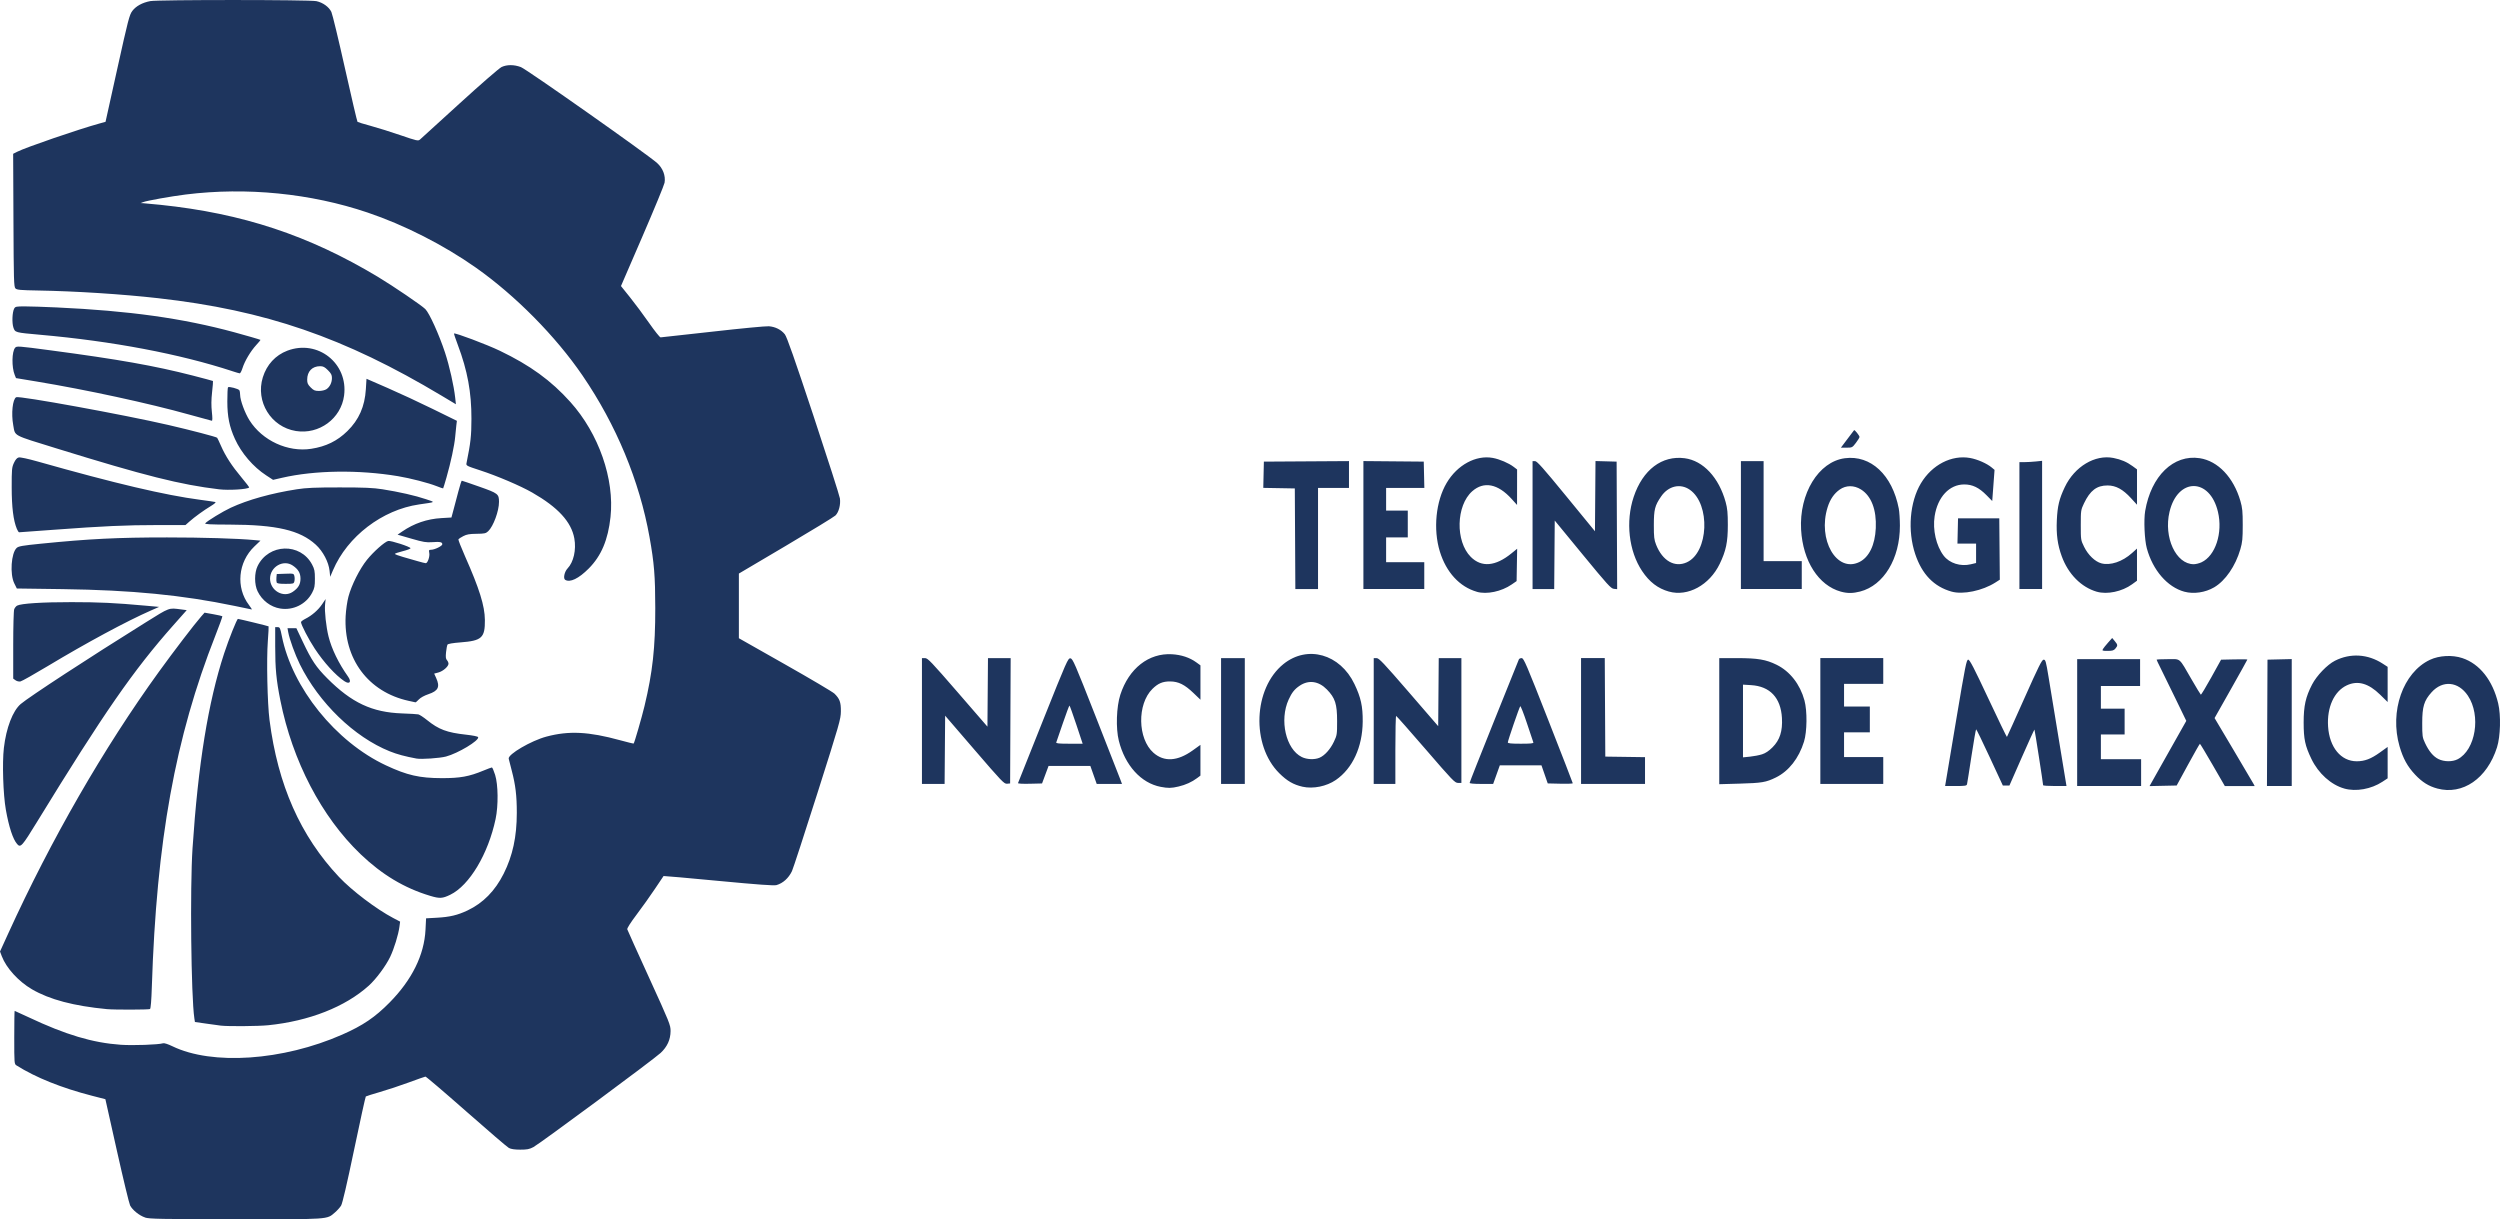 <?xml version="1.0" encoding="UTF-8" standalone="no"?>
<!-- Created with Inkscape (http://www.inkscape.org/) -->

<svg
   xmlns:dc="http://purl.org/dc/elements/1.1/"
   xmlns:cc="http://creativecommons.org/ns#"
   xmlns:rdf="http://www.w3.org/1999/02/22-rdf-syntax-ns#"
   xmlns:svg="http://www.w3.org/2000/svg"
   xmlns="http://www.w3.org/2000/svg"
   xmlns:sodipodi="http://sodipodi.sourceforge.net/DTD/sodipodi-0.dtd"
   xmlns:inkscape="http://www.inkscape.org/namespaces/inkscape"
   width="205.21mm"
   height="100.075mm"
   viewBox="0 0 205.21 100.075"
   version="1.1"
   id="svg8"
   inkscape:version="0.92.3 (2405546, 2018-03-11)"
   sodipodi:docname="logo_tecnm.svg">
  <defs
     id="defs2" />
  <sodipodi:namedview
     id="base"
     pagecolor="#ffffff"
     bordercolor="#666666"
     borderopacity="1.0"
     inkscape:pageopacity="0.0"
     inkscape:pageshadow="2"
     inkscape:zoom="1.4"
     inkscape:cx="371.96474"
     inkscape:cy="178.99952"
     inkscape:document-units="mm"
     inkscape:current-layer="layer1"
     showgrid="false"
     fit-margin-top="0"
     fit-margin-left="0"
     fit-margin-right="0"
     fit-margin-bottom="0"
     inkscape:window-width="1920"
     inkscape:window-height="971"
     inkscape:window-x="0"
     inkscape:window-y="44"
     inkscape:window-maximized="1" />
  <g
     inkscape:label="Layer 1"
     inkscape:groupmode="layer"
     id="layer1"
     transform="translate(-3.461,-117.474)">
    <path
       style="fill:#1e355e;fill-opacity:1;stroke-width:1"
       d="m 15.364,217.408 c -0.468,-0.156 -1.026,-0.606 -1.224,-0.986 -0.076,-0.147 -0.564,-2.169 -1.084,-4.494 l -0.945,-4.227 -1.094,-0.282 c -2.501,-0.644 -4.625,-1.497 -6.195,-2.487 -0.19,-0.12 -0.191,-0.131 -0.191,-2.301 0,-1.2 0.015,-2.181 0.033,-2.181 0.018,0 0.523,0.231 1.121,0.513 3.072,1.45 5.276,2.108 7.596,2.27 0.99,0.069 3.094,-0.006 3.464,-0.123 0.096,-0.031 0.402,0.067 0.768,0.244 3.261,1.584 9.07,1.187 13.933,-0.953 1.705,-0.75 2.701,-1.425 3.898,-2.64 1.835,-1.862 2.841,-3.901 2.944,-5.967 l 0.047,-0.94 0.899,-0.05 c 1.053,-0.059 1.691,-0.211 2.508,-0.599 1.275,-0.606 2.253,-1.601 2.963,-3.015 0.739,-1.472 1.075,-3.03 1.077,-4.995 0.002,-1.394 -0.105,-2.288 -0.414,-3.461 -0.118,-0.448 -0.231,-0.891 -0.251,-0.984 -0.078,-0.355 1.842,-1.478 3.102,-1.814 1.837,-0.49 3.458,-0.41 6.041,0.299 0.598,0.164 1.1,0.286 1.115,0.271 0.064,-0.064 0.666,-2.143 0.889,-3.074 0.666,-2.775 0.888,-4.793 0.884,-8.043 -0.003,-2.636 -0.089,-3.695 -0.474,-5.842 -0.827,-4.615 -2.728,-9.194 -5.498,-13.249 -2.206,-3.228 -5.508,-6.569 -8.757,-8.858 -2.634,-1.856 -5.878,-3.506 -8.89,-4.522 -4.675,-1.577 -9.93,-2.098 -14.923,-1.479 -1.193,0.148 -3.202,0.508 -3.501,0.627 l -0.203,0.081 0.193,0.005 c 0.106,0.003 0.754,0.064 1.439,0.135 6.73,0.702 12.175,2.506 17.841,5.909 1.236,0.742 3.592,2.343 3.897,2.648 0.334,0.333 1.131,2.092 1.616,3.566 0.367,1.115 0.73,2.728 0.838,3.723 l 0.057,0.524 -1.172,-0.702 c -7.988,-4.784 -14.467,-7.013 -23.27,-8.004 -2.963,-0.334 -6.766,-0.577 -9.85,-0.631 -1.465,-0.026 -1.743,-0.051 -1.863,-0.171 -0.128,-0.128 -0.143,-0.645 -0.164,-5.596 l -0.024,-5.455 0.32,-0.162 c 0.736,-0.372 5.036,-1.849 6.797,-2.334 l 0.466,-0.128 0.97,-4.379 c 0.885,-3.999 0.992,-4.409 1.228,-4.723 0.299,-0.397 0.824,-0.685 1.476,-0.808 0.639,-0.121 13.067,-0.117 13.632,0.004 0.537,0.115 1.037,0.476 1.233,0.889 0.084,0.177 0.588,2.267 1.119,4.645 0.532,2.378 0.993,4.347 1.026,4.375 0.033,0.028 0.51,0.174 1.061,0.323 0.551,0.149 1.656,0.495 2.455,0.769 1.376,0.471 1.461,0.49 1.615,0.355 0.089,-0.079 1.556,-1.414 3.26,-2.968 1.741,-1.588 3.246,-2.894 3.437,-2.983 0.442,-0.205 1.028,-0.202 1.584,0.009 0.468,0.177 10.416,7.184 11.181,7.875 0.474,0.428 0.707,1.044 0.611,1.614 -0.031,0.186 -0.85,2.171 -1.818,4.411 l -1.761,4.072 0.744,0.927 c 0.409,0.51 1.114,1.457 1.566,2.106 0.452,0.648 0.875,1.179 0.941,1.179 0.065,0 1.995,-0.213 4.289,-0.473 2.293,-0.26 4.364,-0.458 4.601,-0.439 0.536,0.043 1.014,0.285 1.312,0.664 0.167,0.212 0.801,2.019 2.347,6.683 1.165,3.516 2.142,6.569 2.172,6.785 0.07,0.516 -0.092,1.133 -0.368,1.401 -0.122,0.118 -1.955,1.239 -4.074,2.491 l -3.852,2.276 v 2.654 2.654 l 3.798,2.152 c 2.089,1.183 3.909,2.26 4.045,2.393 0.433,0.423 0.537,0.708 0.53,1.452 -0.005,0.642 -0.106,0.992 -1.929,6.731 -1.058,3.33 -1.997,6.206 -2.087,6.392 -0.279,0.578 -0.738,0.991 -1.27,1.144 -0.201,0.058 -1.509,-0.037 -4.762,-0.345 -2.467,-0.234 -4.495,-0.414 -4.507,-0.4 -0.012,0.014 -0.331,0.487 -0.707,1.053 -0.377,0.565 -1.051,1.513 -1.499,2.105 -0.501,0.664 -0.798,1.131 -0.773,1.216 0.022,0.076 0.832,1.872 1.8,3.991 1.682,3.684 1.759,3.875 1.755,4.364 -0.006,0.702 -0.27,1.282 -0.816,1.793 -0.571,0.534 -9.923,7.454 -10.444,7.729 -0.333,0.176 -0.518,0.211 -1.081,0.21 -0.464,-0.001 -0.759,-0.046 -0.933,-0.14 -0.14,-0.076 -1.717,-1.428 -3.505,-3.004 -1.788,-1.576 -3.293,-2.86 -3.344,-2.853 -0.051,0.007 -0.67,0.225 -1.374,0.484 -0.704,0.259 -1.771,0.613 -2.371,0.785 -0.599,0.173 -1.116,0.336 -1.148,0.363 -0.032,0.027 -0.464,1.992 -0.96,4.367 -0.597,2.856 -0.959,4.411 -1.07,4.592 -0.092,0.151 -0.322,0.406 -0.51,0.567 -0.677,0.579 -0.349,0.557 -8.148,0.551 -6.173,-0.005 -7.082,-0.022 -7.434,-0.139 z m 6.243,-15.744 c -0.14,-0.016 -0.68,-0.09 -1.2,-0.165 l -0.946,-0.135 -0.047,-0.309 c -0.267,-1.77 -0.363,-10.73 -0.15,-13.941 0.458,-6.901 1.286,-12.004 2.595,-16.002 0.39,-1.19 1.049,-2.837 1.135,-2.836 0.093,0.001 2.485,0.583 2.514,0.612 0.015,0.015 -0.013,0.56 -0.062,1.21 -0.115,1.517 -0.038,5.103 0.138,6.475 0.686,5.342 2.538,9.525 5.705,12.887 1.054,1.118 3.071,2.646 4.45,3.369 l 0.565,0.296 -0.056,0.423 c -0.086,0.654 -0.439,1.799 -0.762,2.474 -0.359,0.748 -1.156,1.82 -1.751,2.357 -1.936,1.745 -4.902,2.912 -8.263,3.251 -0.808,0.082 -3.27,0.103 -3.865,0.033 z m -9.356,-1.355 c -2.748,-0.263 -4.721,-0.786 -6.173,-1.634 -1.097,-0.641 -2.101,-1.742 -2.468,-2.706 l -0.148,-0.391 0.675,-1.48 c 3.522,-7.723 7.836,-15.217 12.367,-21.481 1.232,-1.703 2.929,-3.923 3.467,-4.534 l 0.281,-0.32 0.711,0.127 c 0.391,0.07 0.728,0.145 0.749,0.166 0.021,0.021 -0.234,0.731 -0.568,1.578 -3.3,8.379 -4.835,16.862 -5.219,28.825 -0.037,1.151 -0.09,1.8 -0.151,1.84 -0.091,0.06 -2.917,0.067 -3.523,0.009 z m 26.507,-9.305 c -2.1,-0.63 -3.946,-1.737 -5.702,-3.418 -3.201,-3.067 -5.586,-7.64 -6.582,-12.621 -0.335,-1.678 -0.424,-2.603 -0.424,-4.442 v -1.57 h 0.2 c 0.184,0 0.212,0.06 0.345,0.73 0.843,4.243 4.416,8.682 8.546,10.615 1.741,0.815 2.748,1.045 4.583,1.049 1.506,0.003 2.24,-0.13 3.419,-0.619 0.344,-0.143 0.657,-0.259 0.696,-0.259 0.039,0 0.157,0.276 0.264,0.614 0.252,0.801 0.27,2.523 0.038,3.619 -0.607,2.87 -2.15,5.451 -3.715,6.213 -0.652,0.318 -0.87,0.329 -1.669,0.089 z M 4.866,186.755 c -0.343,-0.391 -0.673,-1.397 -0.925,-2.815 -0.222,-1.254 -0.305,-3.843 -0.162,-5.072 0.191,-1.646 0.728,-3.045 1.381,-3.605 0.676,-0.579 5.641,-3.822 10.223,-6.677 2.056,-1.282 1.903,-1.225 2.952,-1.088 l 0.453,0.059 -1.089,1.228 c -3.291,3.711 -5.712,7.204 -11.197,16.15 -1.239,2.021 -1.351,2.146 -1.637,1.82 z M 195.893,182.201 c -1.088,-0.303 -2.129,-1.24 -2.702,-2.431 -0.522,-1.087 -0.635,-1.615 -0.637,-2.983 -0.002,-1.366 0.162,-2.105 0.694,-3.129 0.379,-0.73 1.242,-1.627 1.872,-1.946 1.272,-0.645 2.7,-0.558 3.926,0.239 l 0.402,0.261 v 1.444 1.444 l -0.615,-0.603 c -0.955,-0.937 -1.837,-1.185 -2.73,-0.77 -1.046,0.487 -1.647,1.802 -1.544,3.382 0.111,1.709 1.054,2.854 2.35,2.854 0.656,0 1.168,-0.194 1.908,-0.725 l 0.631,-0.453 v 1.289 1.289 l -0.433,0.284 c -0.921,0.603 -2.161,0.824 -3.123,0.556 z m 7.629,-0.003 c -0.705,-0.189 -1.24,-0.524 -1.813,-1.132 -0.633,-0.673 -0.991,-1.323 -1.285,-2.334 -0.833,-2.873 0.287,-6.058 2.496,-7.098 0.762,-0.359 1.834,-0.416 2.66,-0.141 1.424,0.474 2.488,1.819 2.942,3.719 0.234,0.98 0.188,2.709 -0.097,3.607 -0.812,2.561 -2.815,3.941 -4.904,3.38 z m 1.667,-2.399 c 1.484,-0.765 1.94,-3.593 0.843,-5.225 -0.786,-1.168 -2.068,-1.287 -2.977,-0.276 -0.62,0.689 -0.768,1.176 -0.768,2.53 -8.5e-4,1.069 0.014,1.175 0.231,1.637 0.318,0.678 0.676,1.106 1.102,1.317 0.463,0.229 1.143,0.236 1.57,0.016 z m -106.45,2.264 c -1.616,-0.308 -2.933,-1.76 -3.441,-3.79 -0.255,-1.021 -0.197,-2.784 0.124,-3.772 0.701,-2.16 2.33,-3.436 4.24,-3.324 0.769,0.045 1.454,0.273 1.989,0.66 l 0.348,0.252 v 1.41 1.41 l -0.572,-0.548 c -0.724,-0.695 -1.235,-0.948 -1.921,-0.952 -0.603,-0.004 -0.99,0.16 -1.448,0.611 -1.268,1.25 -1.222,4.095 0.086,5.246 0.871,0.766 1.97,0.701 3.212,-0.19 l 0.642,-0.461 v 1.262 1.262 l -0.275,0.206 c -0.428,0.321 -0.941,0.554 -1.521,0.69 -0.595,0.14 -0.849,0.145 -1.462,0.028 z m 11.641,-0.012 c -0.751,-0.17 -1.273,-0.473 -1.914,-1.111 -2.31,-2.298 -2.13,-6.963 0.346,-8.958 1.966,-1.584 4.648,-0.828 5.829,1.643 0.527,1.103 0.687,1.828 0.677,3.076 -0.017,2.085 -0.828,3.849 -2.207,4.797 -0.763,0.525 -1.867,0.748 -2.732,0.553 z m 1.387,-2.377 c 0.426,-0.178 0.89,-0.693 1.185,-1.314 0.256,-0.539 0.264,-0.596 0.264,-1.701 -8.5e-4,-1.406 -0.158,-1.892 -0.836,-2.588 -0.679,-0.697 -1.498,-0.81 -2.241,-0.308 -0.42,0.284 -0.637,0.558 -0.901,1.134 -0.771,1.687 -0.227,4.07 1.076,4.715 0.421,0.208 1.039,0.234 1.453,0.062 z m 51.41,2.001 c 0.029,-0.175 0.42,-2.508 0.869,-5.186 0.737,-4.395 0.832,-4.868 0.974,-4.868 0.124,0 0.473,0.673 1.651,3.188 0.822,1.753 1.509,3.173 1.527,3.155 0.018,-0.018 0.666,-1.453 1.439,-3.188 1.172,-2.63 1.434,-3.155 1.575,-3.155 0.153,0 0.191,0.133 0.399,1.397 0.127,0.768 0.51,3.102 0.853,5.186 l 0.623,3.789 h -0.959 c -0.527,0 -0.959,-0.029 -0.959,-0.066 0,-0.138 -0.684,-4.542 -0.71,-4.567 -0.015,-0.015 -0.483,1.012 -1.041,2.282 l -1.014,2.309 h -0.271 -0.271 l -1.07,-2.307 c -0.589,-1.269 -1.093,-2.307 -1.121,-2.307 -0.028,0 -0.199,0.981 -0.381,2.18 -0.182,1.199 -0.347,2.247 -0.368,2.328 -0.034,0.129 -0.151,0.148 -0.919,0.148 h -0.88 z m 10.787,-4.889 v -5.207 h 2.582 2.582 v 1.101 1.101 h -1.609 -1.609 v 0.931 0.931 h 0.974 0.974 v 1.058 1.058 h -0.974 -0.974 v 1.016 1.016 h 1.651 1.651 v 1.101 1.101 h -2.625 -2.625 z m 7.448,2.536 1.509,-2.676 -0.91,-1.877 c -0.5,-1.033 -1.049,-2.153 -1.218,-2.489 -0.17,-0.336 -0.308,-0.632 -0.308,-0.656 0,-0.024 0.416,-0.044 0.926,-0.044 1.087,0 0.877,-0.18 1.95,1.673 0.384,0.664 0.723,1.222 0.753,1.241 0.03,0.018 0.416,-0.62 0.859,-1.419 l 0.804,-1.452 1.079,-0.024 c 0.594,-0.013 1.079,-0.007 1.079,0.013 0,0.02 -0.606,1.109 -1.346,2.42 l -1.346,2.383 1.544,2.599 c 0.849,1.43 1.59,2.685 1.646,2.79 l 0.101,0.191 h -1.225 -1.225 l -1.001,-1.734 c -0.55,-0.954 -1.02,-1.734 -1.043,-1.734 -0.023,2.5e-4 -0.462,0.771 -0.975,1.713 l -0.933,1.712 -1.114,0.024 -1.114,0.024 z m 8.152,-2.515 0.022,-5.186 0.995,-0.024 0.995,-0.024 v 5.21 5.21 h -1.017 -1.017 z M 79.138,176.659 v -5.165 h 0.252 c 0.225,0 0.507,0.295 2.688,2.813 l 2.436,2.813 0.022,-2.813 0.022,-2.813 h 0.931 0.931 l -0.022,5.144 -0.022,5.144 -0.254,0.023 c -0.237,0.022 -0.415,-0.164 -2.667,-2.781 l -2.413,-2.804 -0.022,2.802 -0.022,2.802 h -0.93 -0.93 z m 7.887,5.09 c 0.016,-0.044 0.944,-2.37 2.061,-5.169 1.95,-4.883 2.04,-5.088 2.239,-5.066 0.191,0.021 0.35,0.385 2.053,4.722 1.015,2.584 1.921,4.899 2.014,5.144 l 0.168,0.445 h -1.038 -1.038 l -0.262,-0.741 -0.262,-0.741 h -1.714 -1.714 l -0.268,0.72 -0.268,0.72 -1.001,0.024 c -0.605,0.015 -0.989,-0.008 -0.971,-0.056 z m 4.786,-4.794 c -0.286,-0.861 -0.54,-1.566 -0.565,-1.566 -0.024,0 -0.27,0.657 -0.545,1.46 -0.275,0.803 -0.517,1.508 -0.538,1.566 -0.028,0.081 0.22,0.106 1.065,0.106 h 1.102 z m 11.88,-0.296 v -5.165 h 0.974 0.974 v 5.165 5.165 h -0.974 -0.974 z m 12.531,0 v -5.165 l 0.233,3.4e-4 c 0.2,2.5e-4 0.569,0.39 2.646,2.793 l 2.413,2.793 0.022,-2.793 0.022,-2.793 h 0.93 0.93 v 5.122 5.122 h -0.277 c -0.258,0 -0.436,-0.184 -2.646,-2.746 -1.303,-1.51 -2.398,-2.748 -2.433,-2.752 -0.035,-0.003 -0.064,1.251 -0.064,2.788 v 2.794 h -0.889 -0.889 z m 7.874,5.073 c 0,-0.05 0.9,-2.327 1.999,-5.059 1.099,-2.732 2.018,-5.015 2.041,-5.073 0.023,-0.058 0.127,-0.106 0.23,-0.106 0.171,0 0.378,0.484 2.192,5.108 1.102,2.81 2.004,5.135 2.004,5.167 0,0.032 -0.462,0.048 -1.028,0.035 l -1.028,-0.024 -0.257,-0.741 -0.257,-0.741 h -1.71 -1.71 l -0.273,0.762 -0.273,0.762 h -0.967 c -0.635,0 -0.967,-0.031 -0.967,-0.091 z m 5.229,-3.317 c -0.021,-0.058 -0.258,-0.766 -0.527,-1.574 -0.268,-0.807 -0.515,-1.436 -0.549,-1.397 -0.08,0.092 -1.021,2.832 -1.02,2.971 0,0.079 0.27,0.106 1.068,0.106 0.818,0 1.058,-0.025 1.028,-0.106 z m 3.915,-1.757 v -5.165 h 0.973 0.973 l 0.022,4.043 0.022,4.043 1.63,0.023 1.63,0.023 v 1.099 1.099 h -2.625 -2.625 z m 11.345,0.011 v -5.175 l 1.46,10e-4 c 1.703,0.002 2.368,0.114 3.251,0.548 1.091,0.537 1.924,1.604 2.282,2.922 0.236,0.871 0.218,2.569 -0.037,3.387 -0.427,1.371 -1.249,2.419 -2.307,2.94 -0.808,0.398 -1.146,0.455 -2.977,0.506 l -1.672,0.047 v -5.175 z m 3.511,2.723 c 0.29,-0.093 0.558,-0.272 0.862,-0.576 0.601,-0.601 0.834,-1.327 0.772,-2.41 -0.095,-1.661 -0.981,-2.601 -2.541,-2.694 l -0.656,-0.039 v 2.984 2.984 l 0.572,-0.057 c 0.314,-0.031 0.761,-0.118 0.992,-0.192 z m 4.786,-2.734 v -5.165 h 2.582 2.582 v 1.058 1.058 h -1.609 -1.609 v 0.931 0.931 h 1.058 1.058 v 1.058 1.058 h -1.058 -1.058 v 1.016 1.016 h 1.609 1.609 v 1.101 1.101 h -2.582 -2.582 z m -115.231,3.082 c -0.94,-0.174 -1.586,-0.348 -2.201,-0.595 -2.908,-1.166 -5.815,-3.979 -7.374,-7.138 -0.401,-0.813 -0.852,-2.06 -0.959,-2.651 l -0.057,-0.318 0.364,1e-5 0.364,10e-6 0.537,1.135 c 0.717,1.514 1.086,2.064 1.998,2.98 1.999,2.007 3.683,2.797 6.144,2.882 0.629,0.022 1.226,0.057 1.328,0.078 0.102,0.021 0.426,0.232 0.72,0.469 0.96,0.774 1.628,1.024 3.195,1.197 0.585,0.065 0.98,0.146 1,0.207 0.092,0.278 -1.654,1.326 -2.644,1.589 -0.51,0.135 -2.017,0.238 -2.413,0.165 z m -0.648,-4.737 c -3.325,-0.729 -5.354,-3.462 -5.17,-6.961 0.026,-0.501 0.128,-1.212 0.228,-1.586 0.252,-0.949 0.922,-2.283 1.521,-3.028 0.53,-0.659 1.45,-1.477 1.741,-1.548 0.208,-0.051 1.836,0.479 1.835,0.596 -5.92e-4,0.047 -0.29,0.157 -0.643,0.244 -0.353,0.088 -0.642,0.187 -0.642,0.221 0,0.033 0.295,0.145 0.656,0.248 0.361,0.103 0.91,0.261 1.22,0.351 0.31,0.09 0.607,0.164 0.66,0.164 0.156,0 0.346,-0.554 0.288,-0.841 -0.046,-0.231 -0.03,-0.259 0.149,-0.261 0.295,-0.003 0.921,-0.309 0.921,-0.451 0,-0.182 -0.182,-0.22 -0.821,-0.173 -0.496,0.037 -0.735,-0.003 -1.713,-0.286 l -1.137,-0.329 0.375,-0.257 c 0.976,-0.669 2.043,-1.034 3.226,-1.103 l 0.819,-0.048 0.173,-0.644 c 0.095,-0.354 0.276,-1.035 0.4,-1.512 0.125,-0.477 0.25,-0.868 0.277,-0.867 0.028,2.6e-4 0.679,0.222 1.447,0.494 1.532,0.541 1.605,0.598 1.607,1.245 0.003,0.745 -0.464,2.011 -0.888,2.41 -0.192,0.18 -0.298,0.204 -0.954,0.211 -0.584,0.006 -0.812,0.047 -1.092,0.193 -0.195,0.102 -0.374,0.217 -0.398,0.256 -0.024,0.039 0.217,0.659 0.535,1.377 1.189,2.681 1.626,4.083 1.638,5.243 0.014,1.467 -0.249,1.71 -2,1.844 -0.636,0.049 -1.027,0.116 -1.068,0.183 -0.036,0.058 -0.09,0.337 -0.119,0.62 -0.041,0.396 -0.025,0.547 0.073,0.655 0.07,0.077 0.127,0.207 0.127,0.289 0,0.231 -0.445,0.62 -0.828,0.723 l -0.347,0.093 0.162,0.358 c 0.332,0.731 0.174,1.061 -0.637,1.331 -0.329,0.11 -0.643,0.282 -0.783,0.43 -0.128,0.136 -0.253,0.244 -0.276,0.239 -0.023,-0.005 -0.277,-0.06 -0.564,-0.123 z M 31.724,173.386 c -0.743,-0.505 -1.671,-1.526 -2.428,-2.671 -0.501,-0.758 -1.128,-1.968 -1.128,-2.177 0,-0.049 0.162,-0.17 0.36,-0.27 0.538,-0.271 1.052,-0.719 1.375,-1.198 l 0.288,-0.428 -0.047,0.457 c -0.054,0.529 0.085,1.818 0.283,2.616 0.252,1.019 0.833,2.214 1.603,3.296 0.313,0.44 0.127,0.668 -0.305,0.374 z m -26.987,-0.072 -0.191,-0.136 v -2.741 c 0,-1.531 0.036,-2.835 0.081,-2.953 0.044,-0.117 0.153,-0.251 0.24,-0.298 0.328,-0.176 2.082,-0.288 4.463,-0.286 2.321,0.002 3.531,0.06 6.094,0.291 l 1.098,0.099 -0.675,0.297 c -2.002,0.88 -5.282,2.647 -8.464,4.56 -1.118,0.672 -2.127,1.24 -2.244,1.263 -0.12,0.023 -0.294,-0.018 -0.402,-0.095 z m 171.339,-2.561 c 0.047,-0.082 0.238,-0.32 0.424,-0.529 l 0.338,-0.381 0.211,0.254 c 0.254,0.305 0.259,0.367 0.053,0.614 -0.13,0.156 -0.245,0.191 -0.635,0.191 -0.43,0 -0.468,-0.014 -0.39,-0.148 z M 22.707,167.208 c -4.266,-0.89 -8.442,-1.298 -14.097,-1.376 l -3.768,-0.052 -0.209,-0.422 c -0.374,-0.754 -0.256,-2.491 0.197,-2.908 0.152,-0.14 0.466,-0.195 1.959,-0.345 4.006,-0.402 6.305,-0.516 10.38,-0.517 2.895,-4.2e-4 5.813,0.087 7.155,0.215 l 0.517,0.049 -0.496,0.473 c -1.347,1.285 -1.542,3.377 -0.447,4.811 0.159,0.208 0.26,0.373 0.226,0.366 -0.035,-0.007 -0.673,-0.139 -1.418,-0.295 z m 3.761,0.218 c -0.796,-0.128 -1.499,-0.663 -1.865,-1.421 -0.269,-0.555 -0.269,-1.506 0,-2.061 0.902,-1.866 3.525,-1.939 4.478,-0.124 0.196,0.373 0.228,0.537 0.228,1.155 0,0.618 -0.032,0.781 -0.228,1.155 -0.493,0.94 -1.554,1.467 -2.612,1.296 z m 1.024,-1.372 c 0.454,-0.309 0.634,-0.616 0.634,-1.079 0,-0.464 -0.18,-0.77 -0.634,-1.079 -0.773,-0.526 -1.864,0.105 -1.864,1.079 0,0.974 1.09,1.606 1.864,1.079 z m -1.322,-0.775 c -0.025,-0.065 -0.033,-0.246 -0.019,-0.402 l 0.027,-0.283 0.696,-0.025 c 0.683,-0.024 0.697,-0.021 0.75,0.191 0.03,0.118 0.03,0.31 8.47e-4,0.427 -0.051,0.204 -0.079,0.212 -0.732,0.212 -0.504,0 -0.69,-0.03 -0.724,-0.119 z m 98.518,0.771 c -1.419,-0.406 -2.518,-1.602 -3.041,-3.31 -0.558,-1.824 -0.329,-4.124 0.562,-5.629 0.873,-1.475 2.408,-2.305 3.79,-2.049 0.559,0.103 1.302,0.422 1.712,0.735 l 0.279,0.213 -0.002,1.456 -0.002,1.456 -0.442,-0.49 c -1.127,-1.249 -2.28,-1.476 -3.234,-0.637 -1.332,1.173 -1.399,4.114 -0.122,5.391 0.879,0.879 2.025,0.781 3.335,-0.286 l 0.472,-0.384 -0.023,1.328 -0.023,1.328 -0.403,0.278 c -0.842,0.58 -2.047,0.834 -2.857,0.603 z m 15.767,-0.016 c -0.912,-0.257 -1.601,-0.784 -2.207,-1.691 -1.09,-1.63 -1.365,-4.06 -0.687,-6.084 0.745,-2.225 2.319,-3.416 4.187,-3.171 1.517,0.199 2.81,1.585 3.362,3.603 0.143,0.524 0.178,0.894 0.178,1.88 0,1.403 -0.148,2.112 -0.665,3.186 -0.839,1.744 -2.614,2.713 -4.169,2.276 z m 1.467,-2.404 c 1.789,-0.813 1.953,-4.763 0.247,-5.955 -0.782,-0.546 -1.763,-0.317 -2.357,0.55 -0.516,0.754 -0.595,1.065 -0.597,2.348 -0.001,0.99 0.024,1.207 0.189,1.622 0.525,1.318 1.524,1.887 2.518,1.436 z m 12.644,2.408 c -1.831,-0.505 -3.118,-2.509 -3.264,-5.084 -0.169,-2.964 1.432,-5.581 3.587,-5.866 2.129,-0.282 3.898,1.367 4.431,4.13 0.049,0.256 0.091,0.888 0.092,1.404 0.007,2.703 -1.323,4.905 -3.267,5.408 -0.594,0.154 -1.042,0.156 -1.579,0.008 z m 1.509,-2.426 c 0.803,-0.389 1.294,-1.396 1.358,-2.786 0.069,-1.507 -0.365,-2.642 -1.213,-3.174 -0.572,-0.359 -1.23,-0.357 -1.745,0.005 -0.465,0.327 -0.788,0.796 -0.993,1.444 -0.845,2.665 0.733,5.411 2.594,4.511 z m 7.581,2.424 c -1.451,-0.409 -2.429,-1.418 -2.986,-3.079 -0.642,-1.917 -0.452,-4.277 0.468,-5.813 0.911,-1.52 2.519,-2.348 4.035,-2.077 0.604,0.108 1.383,0.451 1.779,0.784 l 0.229,0.192 -0.095,1.278 -0.095,1.278 -0.472,-0.479 c -0.614,-0.623 -1.149,-0.881 -1.825,-0.881 -1.224,0 -2.185,1.03 -2.43,2.603 -0.174,1.12 0.127,2.44 0.741,3.244 0.473,0.62 1.384,0.909 2.228,0.706 l 0.433,-0.104 v -0.796 -0.796 h -0.765 -0.765 l 0.024,-1.037 0.024,-1.037 h 1.693 1.693 l 0.022,2.517 0.022,2.517 -0.361,0.231 c -1.061,0.679 -2.664,1.012 -3.598,0.749 z m 11.916,0.009 c -1.282,-0.375 -2.344,-1.451 -2.877,-2.916 -0.341,-0.936 -0.456,-1.788 -0.401,-2.959 0.055,-1.167 0.196,-1.752 0.657,-2.719 0.799,-1.679 2.478,-2.684 3.987,-2.387 0.627,0.123 1.107,0.328 1.577,0.673 l 0.36,0.264 v 1.451 1.451 l -0.498,-0.544 c -0.663,-0.723 -1.236,-1.034 -1.912,-1.037 -0.891,-0.004 -1.437,0.41 -1.943,1.472 -0.255,0.537 -0.262,0.581 -0.262,1.78 0,1.219 0.002,1.234 0.278,1.795 0.327,0.663 0.895,1.207 1.406,1.345 0.738,0.199 1.732,-0.133 2.52,-0.842 l 0.41,-0.369 v 1.319 1.319 l -0.402,0.293 c -0.823,0.599 -2.052,0.857 -2.9,0.609 z m 7.197,6e-4 c -1.401,-0.381 -2.599,-1.765 -3.09,-3.568 -0.187,-0.688 -0.259,-2.321 -0.135,-3.056 0.488,-2.883 2.328,-4.666 4.479,-4.337 1.499,0.229 2.777,1.574 3.339,3.515 0.162,0.558 0.191,0.862 0.191,1.972 0,1.117 -0.029,1.412 -0.195,1.985 -0.398,1.378 -1.231,2.588 -2.15,3.127 -0.728,0.427 -1.68,0.567 -2.438,0.361 z m 1.397,-2.416 c 1.148,-0.532 1.762,-2.409 1.354,-4.138 -0.667,-2.827 -3.311,-2.828 -3.978,-0.001 -0.493,2.092 0.527,4.296 1.989,4.296 0.163,0 0.449,-0.071 0.635,-0.157 z m -74.4,-1.935 -0.022,-4.128 -1.294,-0.023 -1.294,-0.023 0.024,-1.077 0.024,-1.077 3.493,-0.022 3.493,-0.022 v 1.102 1.102 h -1.27 -1.27 v 4.149 4.149 h -0.931 -0.931 z m 5.608,-1.123 v -5.251 l 2.477,0.022 2.477,0.022 0.024,1.079 0.024,1.079 h -1.569 -1.569 v 0.931 0.931 h 0.889 0.889 v 1.101 1.101 h -0.889 -0.889 v 1.016 1.016 h 1.566 1.566 v 1.101 1.101 h -2.498 -2.498 z m 13.885,0.001 v -5.249 h 0.203 c 0.164,0 0.657,0.554 2.561,2.879 l 2.358,2.879 0.022,-2.882 0.022,-2.882 0.867,0.024 0.867,0.024 0.022,5.234 0.022,5.234 -0.27,-0.027 c -0.242,-0.024 -0.51,-0.319 -2.562,-2.816 l -2.292,-2.789 -0.022,2.811 -0.022,2.811 h -0.888 -0.888 z m 17.103,0 v -5.249 h 0.931 0.931 v 4.106 4.106 h 1.566 1.566 v 1.143 1.143 h -2.498 -2.498 z m 22.86,0.042 v -5.207 h 0.411 c 0.226,0 0.645,-0.025 0.931,-0.054 l 0.52,-0.054 v 5.261 5.261 h -0.931 -0.931 z m -119.371,4.452 c -0.175,-0.111 -0.059,-0.665 0.195,-0.931 0.498,-0.52 0.727,-1.531 0.558,-2.465 -0.246,-1.362 -1.341,-2.555 -3.457,-3.766 -0.969,-0.554 -2.872,-1.366 -4.271,-1.822 -1.126,-0.367 -1.165,-0.387 -1.123,-0.591 0.339,-1.667 0.403,-2.238 0.405,-3.641 0.004,-2.179 -0.324,-3.957 -1.116,-6.06 -0.189,-0.501 -0.33,-0.925 -0.314,-0.941 0.08,-0.08 2.696,0.905 3.76,1.416 2.495,1.198 4.209,2.443 5.792,4.208 2.329,2.595 3.629,6.319 3.294,9.435 -0.202,1.879 -0.756,3.192 -1.783,4.226 -0.829,0.835 -1.548,1.18 -1.941,0.932 z m -19.338,-0.737 c -0.075,-0.722 -0.541,-1.607 -1.131,-2.146 -1.304,-1.191 -3.216,-1.637 -7.07,-1.648 -1.625,-0.005 -2.069,-0.029 -2.003,-0.108 0.157,-0.191 1.448,-0.978 2.094,-1.277 1.407,-0.652 3.32,-1.187 5.426,-1.515 0.777,-0.121 1.488,-0.152 3.514,-0.152 2.026,0 2.737,0.031 3.514,0.152 1.335,0.209 2.712,0.522 3.563,0.812 0.801,0.273 0.863,0.225 -0.557,0.432 -3.025,0.441 -5.883,2.626 -7.07,5.405 l -0.229,0.536 z M 4.844,160.885 c -0.286,-0.684 -0.421,-1.773 -0.423,-3.403 -0.002,-1.476 0.013,-1.642 0.182,-2.008 0.125,-0.27 0.25,-0.416 0.389,-0.45 0.126,-0.032 0.74,0.1 1.594,0.341 6.366,1.801 10.413,2.754 13.327,3.137 0.605,0.08 1.156,0.16 1.223,0.18 0.072,0.021 -0.074,0.153 -0.361,0.326 -0.584,0.352 -1.341,0.9 -1.772,1.283 l -0.318,0.282 h -2.281 c -2.586,0 -4.5,0.087 -8.513,0.385 -1.537,0.114 -2.825,0.208 -2.862,0.208 -0.037,2e-5 -0.12,-0.126 -0.185,-0.28 z m 16.593,-3.247 c -3.16,-0.376 -6.07,-1.108 -13.309,-3.348 -3.708,-1.148 -3.407,-0.986 -3.581,-1.92 -0.176,-0.944 -0.049,-2.134 0.244,-2.291 0.247,-0.132 8.874,1.442 12.498,2.281 1.847,0.427 3.919,0.971 3.996,1.047 0.024,0.024 0.166,0.323 0.315,0.663 0.369,0.844 0.895,1.654 1.684,2.595 0.365,0.435 0.649,0.806 0.63,0.825 -0.153,0.153 -1.673,0.244 -2.476,0.149 z m 17.865,-0.258 c -0.66,-0.264 -2.158,-0.651 -3.175,-0.82 -3.226,-0.537 -6.816,-0.487 -9.507,0.131 l -0.744,0.171 -0.56,-0.365 c -1.074,-0.7 -2.043,-1.829 -2.573,-2.997 -0.452,-0.996 -0.62,-1.825 -0.622,-3.062 -9.57e-4,-0.614 0.024,-1.143 0.056,-1.175 0.081,-0.081 0.852,0.123 0.93,0.245 0.035,0.055 0.064,0.226 0.065,0.381 0.002,0.436 0.389,1.486 0.768,2.087 1.054,1.669 3.15,2.635 5.07,2.337 1.212,-0.188 2.134,-0.639 2.963,-1.451 0.95,-0.93 1.431,-2.018 1.519,-3.437 l 0.053,-0.859 1.736,0.756 c 0.955,0.416 2.624,1.192 3.71,1.726 l 1.974,0.969 -0.045,0.361 c -0.025,0.199 -0.068,0.628 -0.096,0.954 -0.06,0.696 -0.36,2.097 -0.714,3.335 -0.138,0.484 -0.262,0.887 -0.275,0.897 -0.013,0.01 -0.253,-0.073 -0.532,-0.185 z m 115.792,-3.857 c 0.289,-0.384 0.54,-0.716 0.558,-0.738 0.044,-0.054 0.441,0.441 0.445,0.556 0.002,0.051 -0.132,0.271 -0.297,0.487 -0.293,0.384 -0.311,0.393 -0.766,0.393 h -0.466 z M 27.749,152.853 c -2.045,-0.329 -3.33,-2.413 -2.715,-4.404 0.321,-1.04 1.037,-1.818 2.013,-2.189 2.497,-0.947 5.009,1.041 4.658,3.685 -0.251,1.891 -2.051,3.214 -3.955,2.908 z m 2.501,-3.427 c 0.281,-0.184 0.458,-0.542 0.458,-0.925 0,-0.248 -0.066,-0.377 -0.329,-0.639 -0.262,-0.262 -0.391,-0.329 -0.639,-0.329 -0.652,0 -1.064,0.427 -1.064,1.105 0,0.287 0.053,0.404 0.288,0.639 0.245,0.245 0.347,0.288 0.68,0.288 0.222,0 0.485,-0.061 0.605,-0.14 z m -11.254,2.08 c -3.295,-0.923 -8.433,-2.037 -12.536,-2.716 l -1.685,-0.279 -0.105,-0.256 c -0.261,-0.635 -0.241,-1.928 0.034,-2.237 0.133,-0.149 0.234,-0.142 2.89,0.211 5.576,0.74 8.566,1.27 11.678,2.07 0.905,0.233 1.657,0.435 1.671,0.449 0.014,0.014 -0.018,0.426 -0.073,0.914 -0.069,0.616 -0.074,1.114 -0.018,1.624 0.055,0.498 0.053,0.732 -0.006,0.725 -0.048,-0.006 -0.881,-0.233 -1.851,-0.505 z m 3.542,-3.563 c -4.344,-1.422 -9.846,-2.464 -15.79,-2.991 -2.049,-0.182 -2.048,-0.181 -2.188,-0.596 -0.128,-0.379 -0.092,-1.259 0.063,-1.548 0.09,-0.169 0.164,-0.184 0.879,-0.184 0.429,2.5e-4 1.599,0.038 2.601,0.085 5.966,0.275 10.342,0.887 14.583,2.037 0.954,0.259 2.12,0.598 2.159,0.628 0.011,0.009 -0.145,0.197 -0.348,0.418 -0.464,0.505 -0.946,1.313 -1.129,1.892 -0.077,0.244 -0.181,0.441 -0.231,0.436 -0.05,-0.005 -0.319,-0.083 -0.598,-0.175 z"
       id="path880"
       inkscape:connector-curvature="0" />
  </g>
</svg>
